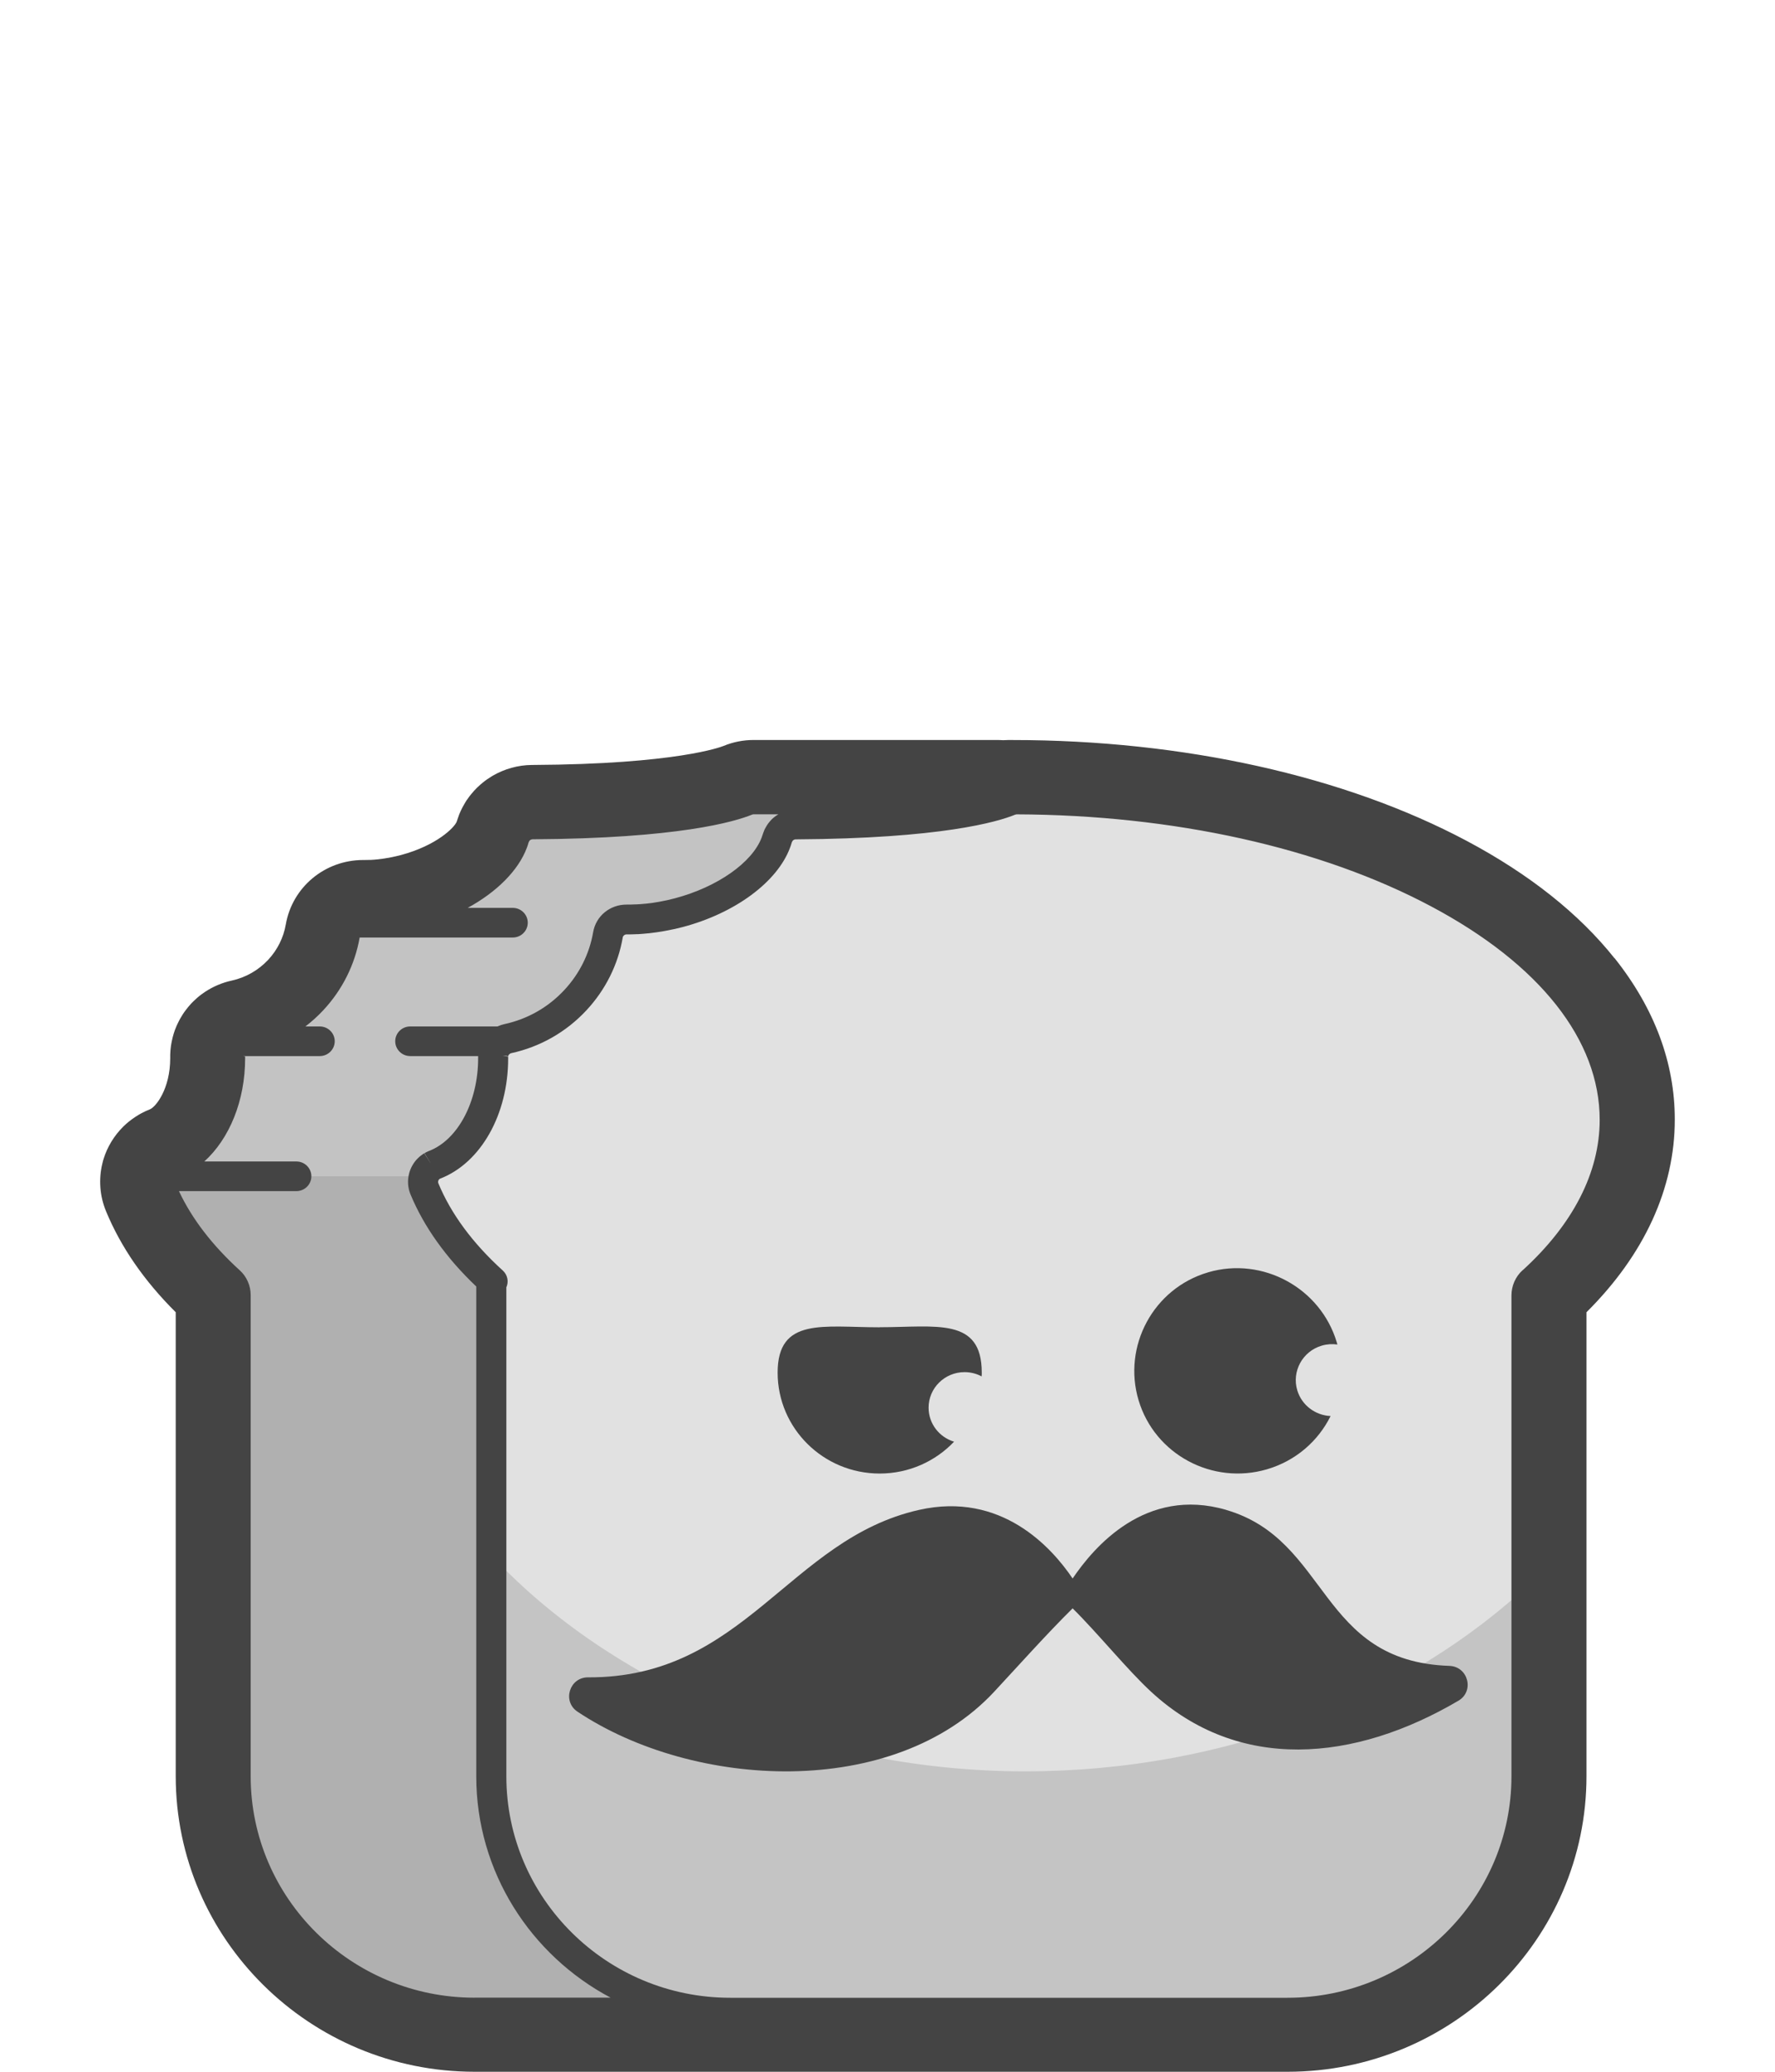 <svg width="48" height="56" viewBox="0 0 48 56" fill="none" xmlns="http://www.w3.org/2000/svg">
<path d="M27.482 22.113C27.482 21.834 27.253 21.607 26.971 21.607H20.383C20.315 21.607 20.248 21.621 20.185 21.647C19.838 21.788 18.384 22.261 14.402 22.282C14.169 22.282 13.972 22.44 13.909 22.661C13.678 23.478 12.639 24.297 11.253 24.666C10.761 24.796 10.278 24.856 9.831 24.853C9.586 24.852 9.373 25.027 9.331 25.266C9.215 25.943 8.899 26.552 8.449 27.036C7.969 27.55 7.336 27.92 6.62 28.075C6.386 28.125 6.223 28.336 6.224 28.574C6.224 28.584 6.224 28.595 6.224 28.606C6.224 29.975 5.557 31.128 4.644 31.484C4.388 31.584 4.262 31.884 4.368 32.136C4.737 33.029 5.367 33.87 6.21 34.636C6.316 34.731 6.373 34.867 6.373 35.008V48.014C6.373 51.541 9.266 54.401 12.834 54.401H33.661C33.943 54.401 34.171 54.175 34.171 53.896V35.006C34.171 34.867 34.229 34.731 34.333 34.638C35.747 33.355 36.559 31.861 36.559 30.267C36.559 26.939 33.029 24.05 27.849 22.602C27.631 22.54 27.48 22.341 27.48 22.115L27.482 22.113Z" fill="#B0B0B0"/>
<path d="M22.392 22.778H28.455C28.256 22.717 28.056 22.657 27.851 22.6C27.632 22.539 27.481 22.339 27.481 22.113C27.481 21.834 27.253 21.607 26.97 21.607H20.383C20.315 21.607 20.248 21.621 20.184 21.647C19.838 21.788 18.383 22.261 14.401 22.282C14.308 22.282 14.221 22.308 14.146 22.353C14.125 22.365 14.103 22.381 14.083 22.396C14.08 22.397 14.078 22.401 14.075 22.402C14.058 22.416 14.041 22.431 14.025 22.448C14.021 22.454 14.016 22.46 14.011 22.466C13.999 22.48 13.988 22.494 13.977 22.511C13.97 22.522 13.963 22.535 13.957 22.546C13.951 22.557 13.943 22.569 13.938 22.58C13.928 22.605 13.917 22.631 13.909 22.658C13.898 22.698 13.884 22.737 13.87 22.776C13.577 23.553 12.572 24.313 11.253 24.664C10.956 24.743 10.664 24.795 10.38 24.824C10.192 24.842 10.007 24.852 9.83 24.85C9.585 24.849 9.372 25.023 9.331 25.263C9.214 25.94 8.899 26.549 8.449 27.033C7.969 27.547 7.336 27.917 6.62 28.072C6.561 28.084 6.508 28.107 6.46 28.138C6.314 28.23 6.222 28.392 6.224 28.571C6.224 28.581 6.224 28.592 6.224 28.603C6.224 29.972 5.556 31.125 4.643 31.481C4.497 31.537 4.395 31.657 4.352 31.795H13.611L14.931 28.228L15.359 28.256L19.762 26.426L18.222 25.252L22.912 23.608L22.39 22.776L22.392 22.778Z" fill="#C3C3C3"/>
<path d="M27.381 21.607C27.349 21.607 27.319 21.607 27.287 21.607C27.287 21.607 27.286 21.607 27.284 21.607C27.278 21.607 27.272 21.607 27.267 21.607C27.196 21.607 27.126 21.622 27.059 21.65C26.724 21.794 25.331 22.267 21.424 22.301C21.184 22.302 20.981 22.465 20.911 22.691C20.661 23.496 19.632 24.301 18.264 24.663C17.78 24.792 17.303 24.852 16.864 24.85C16.606 24.85 16.384 25.031 16.339 25.283C16.092 26.66 15.027 27.757 13.658 28.066C13.408 28.122 13.236 28.348 13.236 28.601V28.604C13.236 29.93 12.608 31.055 11.739 31.447C11.478 31.564 11.365 31.867 11.472 32.128C11.84 33.022 12.469 33.863 13.312 34.629C13.42 34.728 13.481 34.868 13.481 35.015C13.481 36.814 13.481 48.281 13.481 48.281C13.481 51.659 16.25 54.399 19.669 54.399H34.819C38.386 54.399 41.279 51.54 41.279 48.013V35.015C41.279 34.868 41.339 34.727 41.448 34.629C42.858 33.347 43.667 31.857 43.667 30.265C43.667 25.482 36.374 21.607 27.381 21.607Z" fill="#E1E1E1"/>
<path d="M13.643 42.41C13.643 45.468 13.643 48.281 13.643 48.281C13.643 51.659 16.412 54.399 19.831 54.399H34.981C38.548 54.399 41.441 51.539 41.441 48.012V42.74C38.107 45.89 33.192 47.88 27.712 47.88C22.231 47.88 16.977 45.75 13.644 42.41H13.643Z" fill="#C4C4C4"/>
<path d="M33.161 40.813C30.972 40.174 29.573 41.829 29.006 42.667C28.441 41.829 27.078 40.311 24.852 40.813C21.335 41.605 20.131 45.359 15.903 45.339C15.399 45.336 15.198 45.988 15.617 46.267C18.761 48.361 24.16 48.651 26.884 45.729C27.479 45.09 28.319 44.151 29.006 43.474C29.694 44.153 30.486 45.136 31.129 45.729C33.496 47.913 36.626 47.626 39.44 45.97C39.877 45.712 39.703 45.046 39.194 45.029C35.65 44.908 35.956 41.629 33.16 40.814L33.161 40.813Z" fill="#444444"/>
<path d="M23.79 35.875C25.313 35.875 26.549 35.596 26.549 37.101C26.549 37.135 26.549 37.17 26.545 37.204C26.407 37.13 26.25 37.089 26.083 37.089C25.547 37.089 25.111 37.519 25.111 38.05C25.111 38.483 25.401 38.849 25.8 38.969C25.297 39.499 24.581 39.83 23.788 39.83C22.265 39.83 21.029 38.608 21.029 37.103C21.029 35.597 22.265 35.877 23.788 35.877L23.79 35.875Z" fill="#444444"/>
<path d="M32.67 34.391C34.15 33.958 35.712 34.819 36.149 36.282C36.156 36.302 36.16 36.323 36.166 36.343C36.03 36.323 35.887 36.331 35.746 36.372C35.224 36.524 34.928 37.066 35.081 37.58C35.204 37.989 35.573 38.257 35.982 38.276C35.65 38.948 35.045 39.485 34.263 39.715C32.783 40.148 31.228 39.313 30.79 37.85C30.352 36.388 31.189 34.825 32.669 34.392L32.67 34.391Z" fill="#444444"/>
<path d="M43.661 25.903C42.702 24.698 41.357 23.63 39.665 22.73C36.356 20.971 31.994 20.003 27.38 20.003C27.355 20.003 27.33 20.003 27.305 20.003H27.279C27.279 20.003 27.273 20.003 27.271 20.003H27.254C27.21 20.003 27.169 20.005 27.125 20.008C27.074 20.005 27.021 20.002 26.97 20.002H20.383C20.102 20.002 19.827 20.055 19.566 20.163C19.516 20.183 18.31 20.657 14.393 20.677C14.39 20.677 14.385 20.677 14.382 20.677C14.009 20.68 13.641 20.783 13.319 20.971C13.312 20.975 13.306 20.979 13.298 20.984C13.211 21.036 13.129 21.093 13.053 21.156C13.033 21.173 13.013 21.189 12.991 21.208C12.929 21.263 12.871 21.317 12.82 21.375C12.789 21.409 12.764 21.44 12.744 21.464C12.711 21.503 12.673 21.552 12.631 21.615C12.629 21.618 12.628 21.621 12.624 21.622C12.612 21.641 12.6 21.661 12.587 21.681C12.567 21.713 12.552 21.742 12.538 21.767C12.516 21.805 12.488 21.854 12.46 21.917C12.426 21.989 12.402 22.054 12.389 22.096C12.379 22.121 12.368 22.155 12.356 22.192C12.353 22.199 12.351 22.207 12.348 22.215C12.288 22.364 11.819 22.85 10.839 23.113C10.833 23.113 10.827 23.116 10.822 23.117C10.78 23.128 10.733 23.14 10.682 23.151H10.673L10.64 23.16C10.605 23.168 10.567 23.175 10.532 23.182L10.501 23.188H10.493C10.454 23.195 10.415 23.202 10.377 23.208H10.363L10.35 23.212C10.299 23.22 10.254 23.225 10.212 23.229C10.212 23.229 10.209 23.229 10.207 23.229C10.153 23.235 10.094 23.24 10.029 23.243H10.018H10.007C9.948 23.246 9.901 23.246 9.858 23.246H9.841C9.841 23.246 9.832 23.246 9.827 23.246H9.822C8.784 23.246 7.903 23.98 7.728 24.991C7.666 25.347 7.501 25.676 7.253 25.943C6.987 26.227 6.646 26.422 6.268 26.505C6.011 26.561 5.767 26.664 5.545 26.81C5.469 26.861 5.394 26.916 5.326 26.977C5.287 27.011 5.256 27.042 5.242 27.054C5.191 27.103 5.141 27.155 5.096 27.211C5.081 27.229 5.057 27.258 5.03 27.294C4.969 27.373 4.916 27.455 4.87 27.538C4.859 27.558 4.848 27.578 4.839 27.596C4.797 27.676 4.761 27.757 4.731 27.838C4.713 27.887 4.702 27.924 4.697 27.94C4.676 28.01 4.657 28.082 4.643 28.156C4.638 28.182 4.631 28.218 4.624 28.262C4.612 28.343 4.606 28.426 4.603 28.509C4.603 28.529 4.603 28.549 4.603 28.569C4.603 28.574 4.603 28.578 4.603 28.583V28.601C4.603 29.435 4.213 29.924 4.05 29.987C3.977 30.015 3.904 30.049 3.833 30.087C3.792 30.108 3.758 30.128 3.736 30.142C3.713 30.156 3.683 30.174 3.648 30.198C3.595 30.233 3.553 30.264 3.524 30.287C3.508 30.299 3.491 30.311 3.475 30.325C3.429 30.363 3.382 30.405 3.337 30.449C3.334 30.452 3.331 30.455 3.328 30.458C3.086 30.699 2.903 30.999 2.802 31.323C2.789 31.364 2.778 31.405 2.769 31.447C2.663 31.877 2.698 32.331 2.867 32.739C3.267 33.708 3.901 34.624 4.752 35.47V48.01C4.752 52.414 8.377 56 12.834 56H34.819C39.275 56 42.902 52.416 42.902 48.01V35.47C44.467 33.915 45.29 32.122 45.29 30.262C45.29 28.726 44.742 27.257 43.663 25.9L43.661 25.903ZM41.174 34.334C40.983 34.507 40.873 34.756 40.873 35.017V48.014C40.873 51.314 38.157 54 34.818 54H19.747C16.41 54 13.693 51.316 13.693 48.014V34.797C13.761 34.645 13.728 34.461 13.596 34.342C12.781 33.603 12.196 32.81 11.854 31.984C11.844 31.956 11.848 31.93 11.853 31.916C11.853 31.912 11.856 31.907 11.858 31.903C11.862 31.893 11.867 31.886 11.875 31.878C11.878 31.875 11.882 31.87 11.886 31.869L11.89 31.866L11.893 31.864L11.903 31.858C11.903 31.858 11.904 31.858 11.906 31.858C13.005 31.43 13.742 30.124 13.742 28.607V28.586C13.742 28.586 13.742 28.575 13.742 28.571C13.742 28.566 13.742 28.56 13.742 28.56L13.343 28.486L13.744 28.549C13.744 28.549 13.745 28.541 13.749 28.532C13.75 28.528 13.752 28.523 13.753 28.52V28.517C13.753 28.517 13.759 28.509 13.761 28.508C13.761 28.508 13.766 28.502 13.767 28.502C13.769 28.498 13.772 28.497 13.778 28.491C13.781 28.488 13.784 28.486 13.787 28.483C13.798 28.475 13.807 28.472 13.818 28.469C14.604 28.299 15.309 27.898 15.857 27.31C16.372 26.758 16.714 26.075 16.841 25.337C16.849 25.292 16.892 25.258 16.939 25.257C17.023 25.257 17.111 25.257 17.217 25.251H17.25C17.349 25.244 17.442 25.237 17.527 25.228C17.53 25.228 17.534 25.228 17.537 25.228C17.607 25.22 17.677 25.212 17.749 25.201L17.788 25.195C17.847 25.186 17.906 25.177 17.967 25.166L18.023 25.155C18.079 25.145 18.133 25.134 18.189 25.122L18.249 25.11C18.321 25.093 18.392 25.076 18.459 25.059C18.462 25.059 18.467 25.057 18.47 25.056C19.881 24.681 21.016 23.842 21.362 22.919C21.379 22.873 21.395 22.83 21.406 22.789C21.409 22.781 21.412 22.772 21.416 22.76L21.435 22.727C21.435 22.727 21.44 22.721 21.443 22.718C21.444 22.717 21.448 22.715 21.449 22.714C21.452 22.712 21.454 22.709 21.457 22.707C21.458 22.707 21.462 22.704 21.465 22.703C21.465 22.703 21.466 22.703 21.468 22.701C21.483 22.692 21.499 22.688 21.516 22.688C25.45 22.666 26.978 22.215 27.451 22.021C27.464 22.017 27.476 22.014 27.488 22.012C31.732 22.027 35.711 22.909 38.702 24.5C41.641 26.063 43.259 28.112 43.259 30.27C43.259 31.691 42.537 33.098 41.172 34.339L41.174 34.334ZM12.834 53.998C9.496 53.998 6.779 51.314 6.779 48.013V35.006C6.779 34.751 6.672 34.509 6.486 34.339C5.742 33.663 5.189 32.943 4.839 32.196H8.015C8.239 32.196 8.42 32.016 8.42 31.795C8.42 31.574 8.239 31.395 8.015 31.395H5.525C6.206 30.778 6.629 29.751 6.629 28.604V28.583C6.629 28.583 6.629 28.572 6.629 28.567C6.629 28.563 6.629 28.557 6.629 28.557L6.571 28.546H8.647C8.87 28.546 9.052 28.366 9.052 28.145C9.052 27.924 8.87 27.745 8.647 27.745H8.259C8.431 27.613 8.593 27.467 8.743 27.306C9.257 26.755 9.597 26.076 9.726 25.341H13.867C14.09 25.341 14.272 25.162 14.272 24.941C14.272 24.72 14.09 24.54 13.867 24.54H12.648C13.43 24.112 14.016 23.533 14.247 22.916C14.264 22.87 14.28 22.827 14.29 22.786C14.293 22.778 14.297 22.769 14.301 22.756L14.32 22.724C14.32 22.724 14.325 22.718 14.328 22.715C14.329 22.714 14.332 22.712 14.334 22.71C14.337 22.709 14.338 22.706 14.342 22.704C14.343 22.704 14.346 22.701 14.349 22.7C14.349 22.7 14.351 22.7 14.352 22.7C14.368 22.691 14.383 22.686 14.401 22.686C18.335 22.664 19.862 22.213 20.336 22.02C20.352 22.014 20.365 22.011 20.379 22.011H21.05C21.047 22.011 21.045 22.014 21.042 22.015C21.003 22.038 20.968 22.063 20.935 22.089C20.927 22.095 20.921 22.101 20.913 22.107C20.882 22.133 20.858 22.158 20.836 22.183C20.825 22.193 20.816 22.206 20.805 22.219L20.803 22.222C20.785 22.244 20.767 22.265 20.754 22.287C20.749 22.293 20.744 22.301 20.74 22.308C20.73 22.322 20.723 22.336 20.715 22.351L20.71 22.359C20.698 22.379 20.687 22.399 20.677 22.419C20.665 22.445 20.656 22.473 20.643 22.505C20.639 22.516 20.634 22.528 20.631 22.54C20.629 22.545 20.626 22.552 20.625 22.557C20.617 22.585 20.608 22.611 20.597 22.638C20.342 23.315 19.401 23.975 18.259 24.279C18.256 24.279 18.251 24.281 18.248 24.282C18.186 24.299 18.124 24.314 18.061 24.328L18.009 24.339C17.961 24.35 17.912 24.359 17.864 24.368L17.816 24.377C17.765 24.387 17.714 24.394 17.663 24.402L17.63 24.407C17.568 24.416 17.507 24.423 17.454 24.428C17.451 24.428 17.447 24.428 17.444 24.428C17.367 24.436 17.288 24.442 17.203 24.446H17.178H17.17C17.085 24.45 17.01 24.453 16.942 24.451C16.493 24.451 16.115 24.761 16.04 25.197C15.939 25.782 15.669 26.323 15.259 26.762C14.825 27.229 14.264 27.547 13.641 27.682C13.533 27.706 13.429 27.749 13.334 27.812C13.301 27.834 13.27 27.857 13.242 27.883C13.23 27.894 13.219 27.903 13.207 27.917C13.185 27.938 13.163 27.961 13.142 27.987C13.132 27.998 13.123 28.009 13.115 28.02C13.089 28.055 13.065 28.089 13.045 28.124L13.034 28.144C13.016 28.179 13 28.216 12.986 28.254C12.982 28.267 12.977 28.28 12.972 28.297C12.963 28.328 12.955 28.359 12.947 28.394C12.944 28.408 12.943 28.422 12.94 28.434C12.934 28.474 12.93 28.512 12.93 28.551C12.93 28.558 12.93 28.566 12.93 28.572V28.603C12.93 29.774 12.387 30.804 11.608 31.108C11.577 31.12 11.547 31.134 11.518 31.149C11.505 31.155 11.493 31.163 11.48 31.171L11.639 31.433C11.639 31.433 11.637 31.433 11.636 31.431L11.473 31.174C11.46 31.181 11.448 31.189 11.435 31.197C11.417 31.209 11.4 31.221 11.381 31.237C11.375 31.241 11.367 31.247 11.364 31.25C11.344 31.267 11.323 31.284 11.305 31.303C11.305 31.303 11.302 31.306 11.3 31.307C11.196 31.41 11.119 31.539 11.075 31.677C11.07 31.691 11.067 31.703 11.064 31.717C11.014 31.906 11.027 32.105 11.101 32.285C11.465 33.161 12.062 33.998 12.879 34.774V48.011C12.879 50.599 14.352 52.852 16.512 53.997H12.829L12.834 53.998Z" fill="#444444"/>
<path d="M13.564 28.546H11.093C10.869 28.546 10.688 28.366 10.688 28.145C10.688 27.924 10.869 27.745 11.093 27.745H13.564C13.788 27.745 13.97 27.924 13.97 28.145C13.97 28.366 13.788 28.546 13.564 28.546Z" fill="#444444"/>
</svg>
